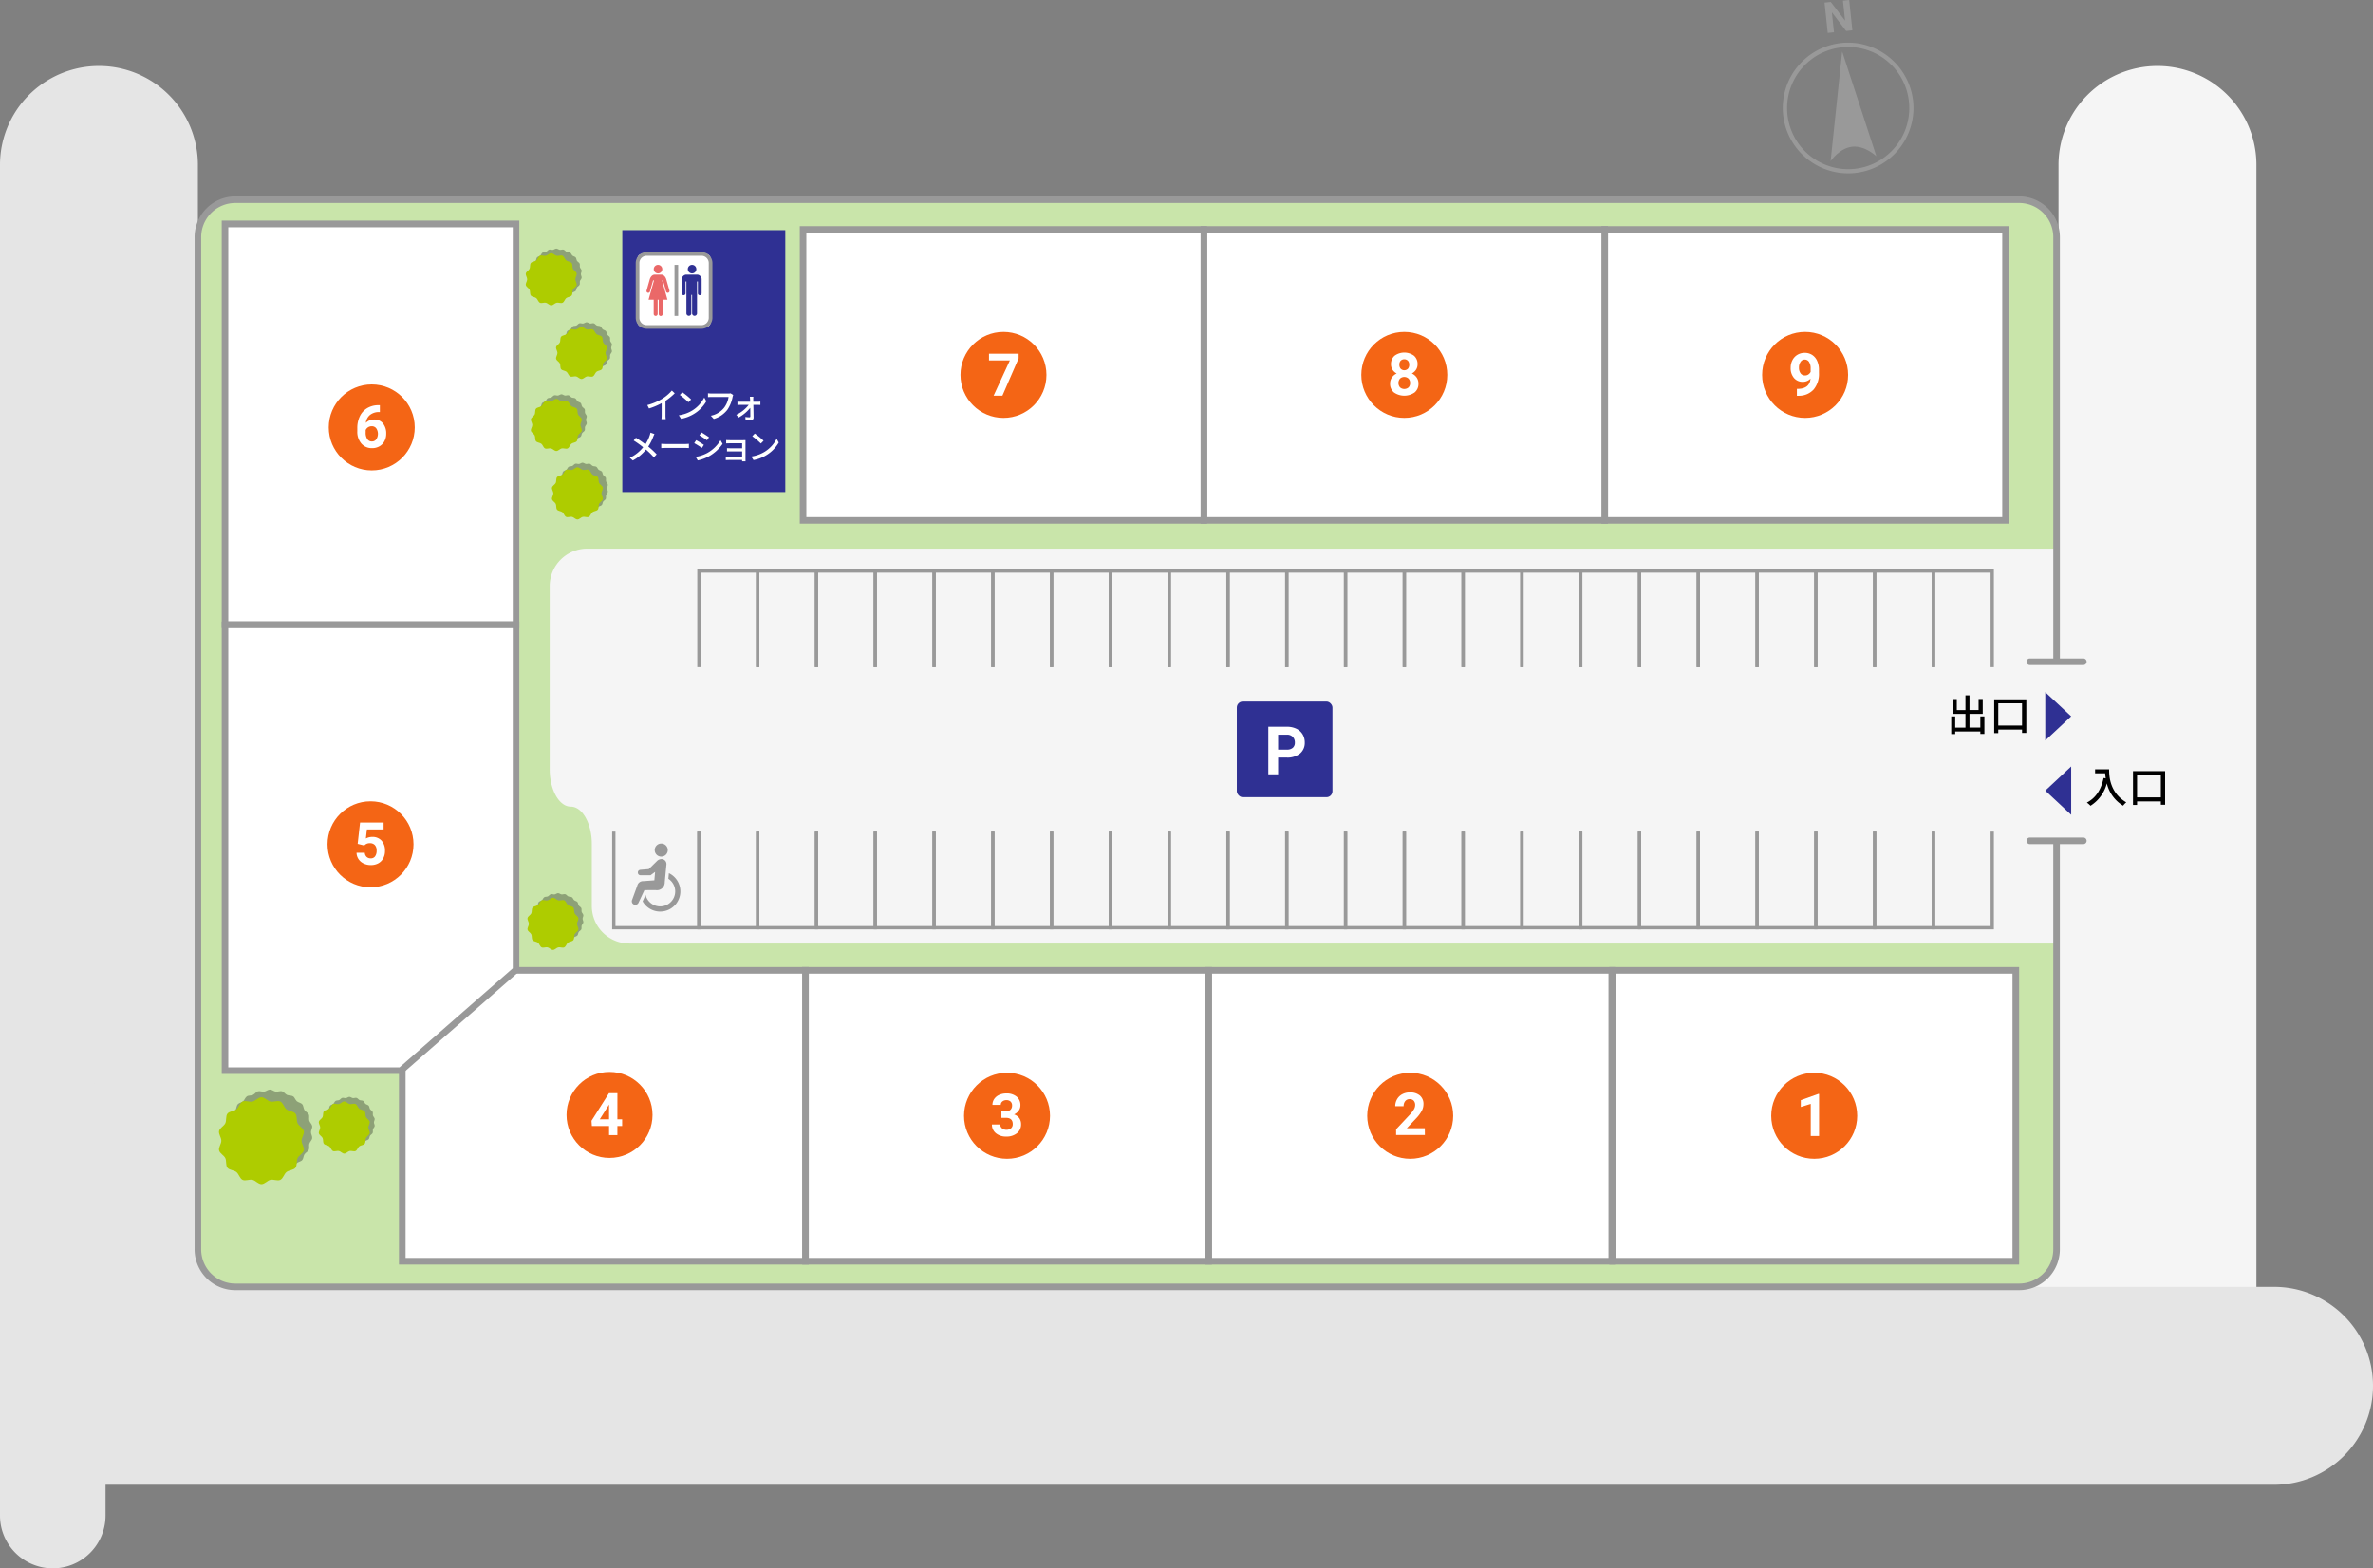 <svg xmlns="http://www.w3.org/2000/svg" xmlns:xlink="http://www.w3.org/1999/xlink" viewBox="0 0 690 456.05"><rect x="0" y="0" width="690" height="456.05" fill="#808080" stroke="none"/><defs><style>.cls-1{fill:none;}.cls-2{fill:#e5e5e5;}.cls-3{fill:#f5f5f5;}.cls-4{fill:#c9e5aa;}.cls-5{fill:#fff;}.cls-6{fill:#999;}.cls-7{fill:#2f3093;}.cls-8{isolation:isolate;opacity:0.3;}.cls-9{clip-path:url(#clip-path);}.cls-10{clip-path:url(#clip-path-2);}.cls-11{fill:#aecc00;}.cls-12{clip-path:url(#clip-path-3);}.cls-13{clip-path:url(#clip-path-4);}.cls-14{clip-path:url(#clip-path-5);}.cls-15{clip-path:url(#clip-path-6);}.cls-16{clip-path:url(#clip-path-7);}.cls-17{clip-path:url(#clip-path-8);}.cls-18{clip-path:url(#clip-path-9);}.cls-19{clip-path:url(#clip-path-10);}.cls-20{clip-path:url(#clip-path-11);}.cls-21{clip-path:url(#clip-path-12);}.cls-22{clip-path:url(#clip-path-13);}.cls-23{clip-path:url(#clip-path-14);}.cls-24{fill:#ea6868;}.cls-25{fill:#f46515;}</style><clipPath id="clip-path"><rect class="cls-1" x="66.112" y="316.772" width="24.761" height="25.096"/></clipPath><clipPath id="clip-path-2"><rect class="cls-1" x="66.222" y="316.828" width="24.551" height="24.781"/></clipPath><clipPath id="clip-path-3"><rect class="cls-1" x="94.051" y="318.794" width="15.058" height="15.058"/></clipPath><clipPath id="clip-path-4"><rect class="cls-1" x="94.225" y="318.948" width="14.73" height="14.867"/></clipPath><clipPath id="clip-path-5"><rect class="cls-1" x="161.839" y="134.395" width="15.058" height="15.058"/></clipPath><clipPath id="clip-path-6"><rect class="cls-1" x="162.013" y="134.549" width="14.73" height="14.867"/></clipPath><clipPath id="clip-path-7"><rect class="cls-1" x="154.728" y="259.566" width="15.058" height="15.058"/></clipPath><clipPath id="clip-path-8"><rect class="cls-1" x="154.902" y="259.72" width="14.73" height="14.867"/></clipPath><clipPath id="clip-path-9"><rect class="cls-1" x="155.716" y="114.494" width="15.058" height="15.058"/></clipPath><clipPath id="clip-path-10"><rect class="cls-1" x="155.89" y="114.648" width="14.73" height="14.867"/></clipPath><clipPath id="clip-path-11"><rect class="cls-1" x="163.032" y="93.558" width="15.058" height="15.058"/></clipPath><clipPath id="clip-path-12"><rect class="cls-1" x="163.206" y="93.712" width="14.73" height="14.867"/></clipPath><clipPath id="clip-path-13"><rect class="cls-1" x="154.23" y="72.126" width="15.058" height="15.058"/></clipPath><clipPath id="clip-path-14"><rect class="cls-1" x="154.404" y="72.28" width="14.73" height="14.867"/></clipPath></defs><g id="文字"><rect class="cls-2" x="45.023" y="354.723" width="30.106" height="28.576" transform="translate(-308.935 429.087) rotate(-90)"/><rect class="cls-3" x="588.086" y="338.267" width="31.127" height="41.077" transform="translate(244.844 962.455) rotate(-90)"/><rect class="cls-4" x="57.543" y="58.069" width="540.452" height="316.126" rx="10.874"/><path class="cls-3" d="M159.835,223.679c0,5.98,2.756,10.874,6.124,10.874s6.123,4.893,6.123,10.874V263.48a10.906,10.906,0,0,0,10.874,10.874H621.223A10.906,10.906,0,0,0,632.1,263.48V170.416a10.906,10.906,0,0,0-10.874-10.874H170.71a10.906,10.906,0,0,0-10.875,10.874Z"/><path class="cls-3" d="M656.1,47.791V397.148a28.772,28.772,0,1,1-57.543,0V47.791a28.772,28.772,0,0,1,57.543,0Z"/><rect class="cls-5" x="482.575" y="50.741" width="84.605" height="116.548" transform="translate(415.863 633.892) rotate(-90)"/><path class="cls-6" d="M584.111,65.753v86.523H465.644V65.753Zm-1.919,84.605V67.671H467.563v82.687Z"/><rect class="cls-5" x="366.027" y="50.741" width="84.605" height="116.548" transform="translate(299.314 517.344) rotate(-90)"/><path class="cls-6" d="M467.563,65.753v86.523H349.1V65.753Zm-1.919,84.605V67.671H351.014v82.687Z"/><rect class="cls-5" x="249.479" y="50.741" width="84.605" height="116.548" transform="translate(182.766 400.796) rotate(-90)"/><path class="cls-6" d="M351.014,65.753v86.523H232.548V65.753ZM349.1,150.358V67.671H234.466v82.687Z"/><rect class="cls-5" x="485.227" y="265.839" width="84.594" height="117.233" transform="translate(203.068 851.979) rotate(-90)"/><path class="cls-6" d="M587.105,281.194v86.523H467.943V281.194Zm-1.93,84.594V283.123h-115.3v82.665Z"/><rect class="cls-5" x="367.75" y="265.839" width="84.594" height="117.233" transform="translate(85.591 734.502) rotate(-90)"/><path class="cls-6" d="M469.628,281.194v86.523H350.466V281.194ZM467.7,365.788V283.123H352.4v82.665Z"/><rect class="cls-5" x="250.517" y="265.839" width="84.594" height="117.233" transform="translate(-31.642 617.269) rotate(-90)"/><path class="cls-6" d="M352.4,281.194v86.523H233.233V281.194Zm-1.929,84.594V283.123h-115.3v82.665Z"/><rect class="cls-5" x="133.284" y="265.839" width="84.594" height="117.233" transform="translate(-148.875 500.036) rotate(-90)"/><path class="cls-6" d="M235.162,281.194v86.523H116V281.194Zm-1.929,84.594V283.123h-115.3v82.665Z"/><rect class="cls-5" x="65.428" y="65.119" width="84.621" height="116.52" transform="translate(215.478 246.758) rotate(-180)"/><path class="cls-6" d="M151,64.146V182.612H64.477V64.146Zm-1.9,116.519V66.092H66.38V180.665Z"/><polygon class="cls-5" points="150.049 181.689 65.428 181.689 65.428 311.327 116.528 311.327 150.049 282.009 150.049 181.689"/><path class="cls-6" d="M151,180.73V282.446l-34.117,29.84H64.477V180.73Zm-1.9,100.841V182.648H66.38v127.72h49.793Z"/><path class="cls-6" d="M538.986,12.467l-.105,1.262h0a17.76,17.76,0,1,1-3.361.038,17.969,17.969,0,0,1,3.36-.038l.106-1.262m0,0A19,19,0,1,0,556.278,29.4a19.093,19.093,0,0,0-17.293-16.937"/><path class="cls-6" d="M535.647,14.964l-3.355,31.877s2.571-3.789,6.283-4.182,7.018,2.776,7.018,2.776Z"/><polygon class="cls-6" points="538.622 8.817 536.805 9.009 532.656 3.581 533.269 9.383 531.452 9.575 530.52 0.758 532.337 0.566 536.494 6.005 535.879 0.191 537.69 0 538.622 8.817"/><polygon class="cls-6" points="579.763 241.817 579.763 270.241 561.711 270.241 561.711 241.817 562.67 241.817 562.67 269.282 578.804 269.282 578.804 241.817 579.763 241.817"/><polygon class="cls-6" points="562.67 241.817 562.67 270.241 544.617 270.241 544.617 241.817 545.576 241.817 545.576 269.282 561.711 269.282 561.711 241.817 562.67 241.817"/><polygon class="cls-6" points="545.576 241.817 545.576 270.241 527.524 270.241 527.524 241.817 528.483 241.817 528.483 269.282 544.617 269.282 544.617 241.817 545.576 241.817"/><polygon class="cls-6" points="528.483 241.817 528.483 270.241 510.43 270.241 510.43 241.817 511.389 241.817 511.389 269.282 527.524 269.282 527.524 241.817 528.483 241.817"/><polygon class="cls-6" points="511.389 241.817 511.389 270.241 493.336 270.241 493.336 241.817 494.295 241.817 494.295 269.282 510.43 269.282 510.43 241.817 511.389 241.817"/><polygon class="cls-6" points="494.295 241.817 494.295 270.241 476.243 270.241 476.243 241.817 477.202 241.817 477.202 269.282 493.336 269.282 493.336 241.817 494.295 241.817"/><polygon class="cls-6" points="477.202 241.817 477.202 270.241 459.149 270.241 459.149 241.817 460.109 241.817 460.109 269.282 476.243 269.282 476.243 241.817 477.202 241.817"/><polygon class="cls-6" points="460.109 241.817 460.109 270.241 442.056 270.241 442.056 241.817 443.015 241.817 443.015 269.282 459.149 269.282 459.149 241.817 460.109 241.817"/><polygon class="cls-6" points="443.015 241.817 443.015 270.241 424.962 270.241 424.962 241.817 425.921 241.817 425.921 269.282 442.056 269.282 442.056 241.817 443.015 241.817"/><polygon class="cls-6" points="425.921 241.817 425.921 270.241 407.869 270.241 407.869 241.817 408.828 241.817 408.828 269.282 424.962 269.282 424.962 241.817 425.921 241.817"/><polygon class="cls-6" points="408.828 241.817 408.828 270.241 390.775 270.241 390.775 241.817 391.734 241.817 391.734 269.282 407.869 269.282 407.869 241.817 408.828 241.817"/><polygon class="cls-6" points="391.734 241.817 391.734 270.241 373.682 270.241 373.682 241.817 374.641 241.817 374.641 269.282 390.775 269.282 390.775 241.817 391.734 241.817"/><polygon class="cls-6" points="374.641 241.817 374.641 270.241 356.588 270.241 356.588 241.817 357.547 241.817 357.547 269.282 373.682 269.282 373.682 241.817 374.641 241.817"/><polygon class="cls-6" points="357.547 241.817 357.547 270.241 339.495 270.241 339.495 241.817 340.454 241.817 340.454 269.282 356.588 269.282 356.588 241.817 357.547 241.817"/><polygon class="cls-6" points="340.454 241.817 340.454 270.241 322.401 270.241 322.401 241.817 323.36 241.817 323.36 269.282 339.495 269.282 339.495 241.817 340.454 241.817"/><polygon class="cls-6" points="323.36 241.817 323.36 270.241 305.308 270.241 305.308 241.817 306.267 241.817 306.267 269.282 322.401 269.282 322.401 241.817 323.36 241.817"/><polygon class="cls-6" points="306.267 241.817 306.267 270.241 288.214 270.241 288.214 241.817 289.173 241.817 289.173 269.282 305.308 269.282 305.308 241.817 306.267 241.817"/><polygon class="cls-6" points="289.173 241.817 289.173 270.241 271.121 270.241 271.121 241.817 272.08 241.817 272.08 269.282 288.214 269.282 288.214 241.817 289.173 241.817"/><polygon class="cls-6" points="272.08 241.817 272.08 270.241 254.027 270.241 254.027 241.817 254.986 241.817 254.986 269.282 271.121 269.282 271.121 241.817 272.08 241.817"/><polygon class="cls-6" points="254.986 241.817 254.986 270.241 236.934 270.241 236.934 241.817 237.893 241.817 237.893 269.282 254.027 269.282 254.027 241.817 254.986 241.817"/><polygon class="cls-6" points="237.893 241.817 237.893 270.241 219.84 270.241 219.84 241.817 220.799 241.817 220.799 269.282 236.934 269.282 236.934 241.817 237.893 241.817"/><polygon class="cls-6" points="220.799 241.817 220.799 270.241 202.746 270.241 202.746 241.817 203.705 241.817 203.705 269.282 219.84 269.282 219.84 241.817 220.799 241.817"/><polygon class="cls-6" points="203.705 241.817 203.705 270.241 177.999 270.241 177.999 241.817 178.958 241.817 178.958 269.282 202.746 269.282 202.746 241.817 203.705 241.817"/><polygon class="cls-6" points="579.763 165.569 579.763 193.993 578.804 193.993 578.804 166.528 562.67 166.528 562.67 193.993 561.711 193.993 561.711 165.569 579.763 165.569"/><polygon class="cls-6" points="562.67 165.569 562.67 193.993 561.711 193.993 561.711 166.528 545.576 166.528 545.576 193.993 544.617 193.993 544.617 165.569 562.67 165.569"/><polygon class="cls-6" points="545.576 165.569 545.576 193.993 544.617 193.993 544.617 166.528 528.483 166.528 528.483 193.993 527.524 193.993 527.524 165.569 545.576 165.569"/><polygon class="cls-6" points="528.483 165.569 528.483 193.993 527.524 193.993 527.524 166.528 511.389 166.528 511.389 193.993 510.43 193.993 510.43 165.569 528.483 165.569"/><polygon class="cls-6" points="511.389 165.569 511.389 193.993 510.43 193.993 510.43 166.528 494.295 166.528 494.295 193.993 493.336 193.993 493.336 165.569 511.389 165.569"/><polygon class="cls-6" points="494.295 165.569 494.295 193.993 493.336 193.993 493.336 166.528 477.202 166.528 477.202 193.993 476.243 193.993 476.243 165.569 494.295 165.569"/><polygon class="cls-6" points="477.202 165.569 477.202 193.993 476.243 193.993 476.243 166.528 460.109 166.528 460.109 193.993 459.149 193.993 459.149 165.569 477.202 165.569"/><polygon class="cls-6" points="460.109 165.569 460.109 193.993 459.149 193.993 459.149 166.528 443.015 166.528 443.015 193.993 442.056 193.993 442.056 165.569 460.109 165.569"/><polygon class="cls-6" points="443.015 165.569 443.015 193.993 442.056 193.993 442.056 166.528 425.921 166.528 425.921 193.993 424.962 193.993 424.962 165.569 443.015 165.569"/><polygon class="cls-6" points="425.921 165.569 425.921 193.993 424.962 193.993 424.962 166.528 408.828 166.528 408.828 193.993 407.869 193.993 407.869 165.569 425.921 165.569"/><polygon class="cls-6" points="408.828 165.569 408.828 193.993 407.869 193.993 407.869 166.528 391.734 166.528 391.734 193.993 390.775 193.993 390.775 165.569 408.828 165.569"/><polygon class="cls-6" points="391.734 165.569 391.734 193.993 390.775 193.993 390.775 166.528 374.641 166.528 374.641 193.993 373.682 193.993 373.682 165.569 391.734 165.569"/><polygon class="cls-6" points="374.641 165.569 374.641 193.993 373.682 193.993 373.682 166.528 357.547 166.528 357.547 193.993 356.588 193.993 356.588 165.569 374.641 165.569"/><polygon class="cls-6" points="357.547 165.569 357.547 193.993 356.588 193.993 356.588 166.528 340.454 166.528 340.454 193.993 339.495 193.993 339.495 165.569 357.547 165.569"/><polygon class="cls-6" points="340.454 165.569 340.454 193.993 339.495 193.993 339.495 166.528 323.36 166.528 323.36 193.993 322.401 193.993 322.401 165.569 340.454 165.569"/><polygon class="cls-6" points="323.36 165.569 323.36 193.993 322.401 193.993 322.401 166.528 306.267 166.528 306.267 193.993 305.308 193.993 305.308 165.569 323.36 165.569"/><polygon class="cls-6" points="306.267 165.569 306.267 193.993 305.308 193.993 305.308 166.528 289.173 166.528 289.173 193.993 288.214 193.993 288.214 165.569 306.267 165.569"/><polygon class="cls-6" points="289.173 165.569 289.173 193.993 288.214 193.993 288.214 166.528 272.08 166.528 272.08 193.993 271.121 193.993 271.121 165.569 289.173 165.569"/><polygon class="cls-6" points="272.08 165.569 272.08 193.993 271.121 193.993 271.121 166.528 254.986 166.528 254.986 193.993 254.027 193.993 254.027 165.569 272.08 165.569"/><polygon class="cls-6" points="254.986 165.569 254.986 193.993 254.027 193.993 254.027 166.528 237.893 166.528 237.893 193.993 236.934 193.993 236.934 165.569 254.986 165.569"/><polygon class="cls-6" points="237.893 165.569 237.893 193.993 236.934 193.993 236.934 166.528 220.799 166.528 220.799 193.993 219.84 193.993 219.84 165.569 237.893 165.569"/><polygon class="cls-6" points="220.799 165.569 220.799 193.993 219.84 193.993 219.84 166.528 203.705 166.528 203.705 193.993 202.746 193.993 202.746 165.569 220.799 165.569"/><path class="cls-2" d="M690,402.967a28.772,28.772,0,0,1-28.772,28.772H28.772A28.772,28.772,0,0,1,0,402.967V47.791a28.772,28.772,0,0,1,57.543,0V374.2H661.228A28.771,28.771,0,0,1,690,402.967Z"/><path class="cls-2" d="M30.69,324.434V440.705a15.345,15.345,0,1,1-30.69,0V324.434a15.345,15.345,0,1,1,30.69,0Z"/><path class="cls-6" d="M598.954,68.944V192.422h-1.918V68.944a9.926,9.926,0,0,0-9.915-9.915H68.417A9.926,9.926,0,0,0,58.5,68.944V363.321a9.927,9.927,0,0,0,9.915,9.916h518.7a9.927,9.927,0,0,0,9.915-9.916V244.5h1.918V363.321a11.847,11.847,0,0,1-11.833,11.834H68.417a11.847,11.847,0,0,1-11.833-11.834V68.944A11.847,11.847,0,0,1,68.417,57.11h518.7A11.847,11.847,0,0,1,598.954,68.944Z"/><rect class="cls-7" x="166.565" y="81.31" width="76.159" height="47.392" transform="translate(99.638 309.65) rotate(-90)"/><path class="cls-5" d="M192.575,115.947a12.306,12.306,0,0,0,2.779-2.378l.839.8a16.851,16.851,0,0,1-2.688,2.19v4.147a7.52,7.52,0,0,0,.07,1.18h-1.24a11.543,11.543,0,0,0,.061-1.18v-3.478a20.5,20.5,0,0,1-3.688,1.549l-.49-.989A16.456,16.456,0,0,0,192.575,115.947Z"/><path class="cls-5" d="M201.305,119.355a9.516,9.516,0,0,0,3.468-3.767l.609,1.09a10.208,10.208,0,0,1-3.507,3.617,11,11,0,0,1-3.829,1.489l-.669-1.029A10.386,10.386,0,0,0,201.305,119.355Zm-.34-3.2-.79.81a21.569,21.569,0,0,0-2.5-2.118l.729-.781A21.06,21.06,0,0,1,200.965,116.157Z"/><path class="cls-5" d="M213.013,115.448a9.913,9.913,0,0,1-1.489,3.668,7.7,7.7,0,0,1-3.978,2.708l-.859-.939a6.587,6.587,0,0,0,3.907-2.379,6.9,6.9,0,0,0,1.25-3.068h-4.907c-.43,0-.83.02-1.08.04v-1.12a8.953,8.953,0,0,0,1.08.08h4.847a2.491,2.491,0,0,0,.639-.07l.77.5A3.038,3.038,0,0,0,213.013,115.448Z"/><path class="cls-5" d="M219.024,116.1c0,.189.01.439.01.729h1.33a5.018,5.018,0,0,0,.729-.059v.979c-.2-.011-.489-.02-.7-.02h-1.34c.03,1.229.06,2.738.071,3.717a.769.769,0,0,1-.85.77c-.44,0-1.069-.029-1.489-.06l-.06-.909a9.479,9.479,0,0,0,1.189.1c.18,0,.26-.111.26-.31,0-.57-.01-1.51-.02-2.449a11.4,11.4,0,0,1-3.378,2.818l-.69-.789a10.083,10.083,0,0,0,3.618-2.888h-2.449c-.269,0-.569.009-.829.03v-.989a5.32,5.32,0,0,0,.809.059h2.889c-.01-.29-.02-.529-.03-.729a6.808,6.808,0,0,0-.07-.74h1.039A4.463,4.463,0,0,0,219.024,116.1Z"/><path class="cls-5" d="M189.934,127.019a14.367,14.367,0,0,1-1.439,2.837,24.576,24.576,0,0,1,2.438,2.259l-.8.88a22.29,22.29,0,0,0-2.3-2.259,12.469,12.469,0,0,1-3.828,3.168l-.88-.789a10.86,10.86,0,0,0,3.889-3.058,28.206,28.206,0,0,0-2.759-1.969l.66-.8c.839.529,1.948,1.3,2.748,1.909a11.056,11.056,0,0,0,1.25-2.579,7.225,7.225,0,0,0,.219-.819l1.159.41A7.392,7.392,0,0,0,189.934,127.019Z"/><path class="cls-5" d="M193.757,129.117h5.437c.48,0,.869-.04,1.119-.06v1.24c-.219-.011-.679-.051-1.119-.051h-5.437c-.549,0-1.15.021-1.489.051v-1.24C192.6,129.077,193.217,129.117,193.757,129.117Z"/><path class="cls-5" d="M204.666,129.367l-.58.89a24.844,24.844,0,0,0-2.228-1.4l.569-.859C203.057,128.327,204.2,129.037,204.666,129.367Zm1.01,2.349a10.272,10.272,0,0,0,3.827-3.708l.61,1.059a11.9,11.9,0,0,1-3.908,3.579,11.763,11.763,0,0,1-3.318,1.239l-.59-1.03A11,11,0,0,0,205.676,131.716Zm.49-4.558-.59.86c-.51-.371-1.579-1.08-2.2-1.429l.569-.86C204.566,126.079,205.7,126.818,206.166,127.158Z"/><path class="cls-5" d="M212.267,128h3.827c.23,0,.54-.011.68-.011-.01.12-.01.38-.01.58v4.988c0,.16.01.439.02.6h-1c.009-.09.009-.24.009-.4h-3.918c-.3,0-.669.019-.839.029v-.989a8.049,8.049,0,0,0,.839.04h3.918v-1.579h-3.418c-.359,0-.769,0-.989.02v-.95c.23.01.63.03.979.03h3.428V128.9h-3.527c-.31,0-.91.02-1.12.03v-.969C211.377,127.987,211.957,128,212.267,128Z"/><path class="cls-5" d="M222.365,131.355a9.5,9.5,0,0,0,3.468-3.767l.61,1.09a10.211,10.211,0,0,1-3.508,3.617,11,11,0,0,1-3.828,1.489l-.669-1.029A10.381,10.381,0,0,0,222.365,131.355Zm-.34-3.2-.789.81a21.668,21.668,0,0,0-2.5-2.118l.73-.781A20.973,20.973,0,0,1,222.025,128.157Z"/><g class="cls-8"><g class="cls-9"><g class="cls-10"><path d="M78.5,316.828c.588,0,1.13.525,1.7.606s1.248-.268,1.8-.107.932.821,1.455,1.06,1.269.1,1.753.407.66,1.05,1.1,1.428,1.19.446,1.569.883.338,1.19.651,1.678,1.016.759,1.257,1.287-.012,1.234.152,1.794.758,1.012.841,1.591-.361,1.176-.361,1.763.441,1.2.361,1.764-.68,1.042-.841,1.592.087,1.271-.152,1.793-.945.8-1.257,1.288-.274,1.241-.652,1.677-1.131.5-1.568.884-.609,1.113-1.1,1.427-1.225.165-1.753.407-.9.9-1.455,1.06-1.218-.189-1.8-.107-1.108.606-1.7.606-1.13-.526-1.694-.606c-.579-.083-1.248.268-1.8.107s-.933-.822-1.455-1.061-1.269-.095-1.753-.406-.66-1.05-1.1-1.428-1.19-.446-1.568-.883-.339-1.19-.653-1.677-1.015-.76-1.256-1.289.012-1.233-.153-1.792-.758-1.013-.84-1.592.361-1.177.361-1.764-.441-1.2-.361-1.763.679-1.042.841-1.591-.087-1.272.152-1.794.945-.8,1.257-1.288.273-1.242.652-1.678,1.131-.5,1.568-.882.609-1.114,1.1-1.428,1.225-.165,1.753-.407.9-.9,1.455-1.06,1.218.19,1.8.107c.564-.081,1.108-.606,1.694-.606"/></g></g></g><path class="cls-11" d="M76.021,319.061c.93,0,1.727,1.064,2.6,1.261.9.2,2.077-.4,2.887-.013s1.081,1.7,1.788,2.267,2.039.53,2.607,1.241.234,1.993.631,2.816,1.606,1.351,1.81,2.249c.2.87-.657,1.882-.657,2.812s.855,1.942.657,2.811c-.2.9-1.419,1.439-1.81,2.249s-.067,2.109-.632,2.817-1.9.673-2.606,1.24-.965,1.87-1.788,2.267-1.989-.217-2.886-.013c-.87.2-1.667,1.262-2.6,1.262s-1.726-1.065-2.6-1.262c-.9-.2-2.076.4-2.886.012s-1.081-1.7-1.789-2.266-2.038-.53-2.606-1.241-.234-1.993-.632-2.816-1.605-1.351-1.809-2.249c-.2-.869.657-1.882.657-2.811s-.855-1.942-.657-2.812c.2-.9,1.419-1.439,1.809-2.249s.068-2.109.632-2.817,1.9-.673,2.607-1.24.965-1.869,1.788-2.267,1.989.217,2.886.013c.87-.2,1.667-1.261,2.6-1.261"/><g class="cls-8"><g class="cls-12"><g class="cls-13"><path d="M101.591,318.948c.352,0,.678.315,1.017.364s.748-.161,1.078-.064.559.492.873.636.761.057,1.052.244.4.629.657.857.714.267.941.529.2.714.391,1.007.61.456.755.772-.008.741.091,1.076.454.608.5.955-.217.706-.217,1.059.265.719.217,1.058-.408.625-.5.954.052.763-.092,1.077-.567.482-.754.772-.164.745-.391,1.007-.679.3-.941.53-.365.668-.658.856-.735.1-1.052.244-.537.538-.872.636-.731-.114-1.078-.064-.665.363-1.017.363-.679-.315-1.017-.363-.749.161-1.079.064-.559-.493-.872-.636-.762-.057-1.052-.244-.4-.63-.658-.857-.714-.267-.941-.529-.2-.715-.391-1.007-.609-.456-.754-.773.007-.74-.091-1.076-.455-.607-.5-.954.216-.706.216-1.058-.265-.72-.216-1.059.407-.625.5-.955-.052-.762.091-1.076.567-.482.754-.773.165-.745.392-1.006.679-.3.941-.53.365-.668.657-.856.735-.1,1.052-.244.537-.538.873-.636.73.113,1.078.064.664-.364,1.017-.364"/></g></g></g><path class="cls-11" d="M100.106,320.288c.558,0,1.036.638,1.558.757.538.122,1.245-.242,1.732-.008s.648,1.021,1.072,1.36,1.224.318,1.564.744.141,1.2.379,1.69.964.811,1.086,1.349c.119.522-.395,1.13-.395,1.687s.514,1.166.395,1.687c-.122.539-.852.864-1.086,1.35s-.04,1.265-.379,1.69-1.138.4-1.564.744-.579,1.122-1.073,1.36-1.193-.13-1.732-.008c-.521.118-1,.757-1.557.757s-1.037-.639-1.558-.757c-.539-.122-1.246.242-1.732.008s-.649-1.021-1.073-1.36-1.223-.318-1.564-.745-.14-1.2-.379-1.689-.963-.811-1.086-1.35c-.118-.521.395-1.129.395-1.687s-.513-1.165-.395-1.687c.123-.539.852-.863,1.086-1.349s.041-1.266.38-1.69,1.137-.4,1.563-.744.579-1.122,1.073-1.36,1.193.13,1.732.008c.522-.119,1-.757,1.558-.757"/><g class="cls-8"><g class="cls-14"><g class="cls-15"><path d="M169.379,134.549c.352,0,.678.315,1.017.364s.748-.161,1.078-.064.559.492.873.636.761.057,1.052.244.4.629.657.857.714.267.941.529.2.714.391,1.007.61.456.755.772-.008.741.091,1.076.454.608.5.955-.217.706-.217,1.059.265.719.217,1.058-.408.625-.5.954.052.763-.092,1.077-.567.482-.754.772-.164.745-.391,1.007-.679.3-.941.53-.366.668-.658.856-.735.1-1.052.244-.537.537-.872.636-.731-.114-1.078-.064-.665.363-1.017.363-.679-.315-1.018-.363-.748.161-1.078.064-.559-.493-.872-.636-.762-.057-1.052-.244-.4-.63-.658-.857-.714-.267-.941-.529-.2-.715-.391-1.007-.609-.456-.754-.773.007-.74-.091-1.076-.455-.607-.5-.954.216-.706.216-1.058-.265-.72-.216-1.059.407-.625.5-.955-.052-.762.091-1.076.567-.482.754-.773.165-.745.391-1.006.679-.3.941-.53.366-.668.658-.856.735-.1,1.052-.244.537-.538.873-.636.73.113,1.077.064.665-.364,1.018-.364"/></g></g></g><path class="cls-11" d="M167.894,135.889c.557,0,1.036.638,1.558.757.538.122,1.245-.242,1.732-.008s.648,1.021,1.072,1.36,1.224.318,1.564.744.141,1.2.379,1.69.963.811,1.086,1.349c.118.522-.4,1.13-.4,1.687s.513,1.166.4,1.687c-.123.539-.852.864-1.086,1.35s-.04,1.265-.379,1.69-1.138.4-1.564.744-.579,1.122-1.073,1.36-1.193-.13-1.732-.008c-.521.118-1,.757-1.557.757s-1.037-.639-1.558-.757c-.539-.123-1.246.242-1.732.008s-.649-1.021-1.073-1.36-1.223-.318-1.564-.745-.141-1.2-.379-1.69-.963-.81-1.086-1.349c-.118-.521.395-1.129.395-1.687s-.513-1.165-.395-1.687c.123-.539.852-.863,1.086-1.349s.041-1.266.38-1.69,1.137-.4,1.563-.744.579-1.122,1.073-1.36,1.193.13,1.732.008c.522-.119,1-.757,1.558-.757"/><g class="cls-8"><g class="cls-16"><g class="cls-17"><path d="M162.268,259.72c.352,0,.678.315,1.017.364s.748-.161,1.078-.064.559.492.873.636.761.057,1.052.244.4.629.657.857.714.267.941.529.2.714.392,1.007.609.456.754.772-.008.741.091,1.076.455.608.5.955-.217.706-.217,1.059.266.719.217,1.058-.408.625-.5.954.052.763-.092,1.077-.567.482-.754.772-.164.745-.391,1.007-.679.3-.941.53-.365.668-.658.856-.735.1-1.051.244-.538.537-.873.636-.731-.114-1.078-.064-.665.363-1.017.363-.678-.315-1.017-.363-.748.161-1.078.064-.56-.493-.873-.636-.761-.057-1.052-.244-.4-.63-.658-.857-.713-.267-.941-.529-.2-.715-.391-1.007-.609-.456-.754-.773.007-.74-.091-1.076-.455-.607-.5-.954.216-.706.216-1.058-.265-.72-.216-1.059.407-.625.5-.955-.052-.762.091-1.076.567-.482.755-.773.164-.745.391-1.006.679-.3.941-.53.365-.668.658-.856.734-.1,1.051-.244.537-.538.873-.636.73.113,1.078.064.665-.364,1.017-.364"/></g></g></g><path class="cls-11" d="M160.783,261.06c.558,0,1.036.638,1.558.757.539.122,1.246-.242,1.732-.008s.648,1.021,1.073,1.36,1.223.318,1.563.744.141,1.2.379,1.69.964.811,1.086,1.349c.119.522-.394,1.13-.394,1.687s.513,1.166.394,1.687c-.122.539-.851.864-1.086,1.35s-.04,1.265-.379,1.69-1.137.4-1.564.744-.579,1.122-1.073,1.36-1.193-.13-1.731-.008c-.522.118-1,.757-1.558.757s-1.036-.639-1.558-.757c-.539-.123-1.246.242-1.732.008s-.649-1.021-1.073-1.36-1.223-.318-1.563-.745-.141-1.2-.38-1.689-.963-.811-1.085-1.35c-.119-.521.394-1.129.394-1.687s-.513-1.165-.394-1.687c.122-.539.851-.863,1.085-1.349s.041-1.266.38-1.69,1.137-.4,1.564-.744.578-1.122,1.072-1.36,1.194.13,1.732.008c.522-.119,1-.757,1.558-.757"/><g class="cls-8"><g class="cls-18"><g class="cls-19"><path d="M163.255,114.649c.353,0,.679.315,1.018.363s.748-.161,1.078-.064.559.493.872.636.762.057,1.052.244.4.63.658.857.713.267.941.529.2.714.391,1.007.609.456.754.773-.007.74.091,1.075.455.608.5.955-.216.706-.216,1.059.265.719.216,1.058-.407.625-.5.954.052.763-.091,1.077-.567.482-.754.772-.165.745-.392,1.007-.678.3-.94.53-.366.668-.658.856-.735.1-1.052.244-.537.538-.873.636-.731-.113-1.078-.064-.664.363-1.017.363-.678-.315-1.017-.363-.748.161-1.078.064-.559-.493-.873-.636-.761-.057-1.052-.244-.4-.63-.657-.857-.714-.267-.941-.529-.2-.714-.391-1.007-.61-.456-.755-.773.008-.74-.091-1.076-.454-.607-.5-.954.217-.706.217-1.058-.265-.72-.217-1.059.408-.625.5-.955-.052-.762.092-1.076.567-.482.754-.772.164-.746.391-1.007.679-.3.941-.53.365-.668.658-.856.735-.1,1.052-.244.537-.538.872-.636.731.113,1.078.064.665-.363,1.017-.363"/></g></g></g><path class="cls-11" d="M161.77,115.988c.558,0,1.036.638,1.558.757.539.122,1.246-.242,1.732-.008s.649,1.021,1.073,1.36,1.223.318,1.564.744.141,1.2.379,1.69.963.811,1.086,1.35c.118.521-.4,1.129-.4,1.686s.513,1.166.4,1.687c-.123.54-.852.864-1.086,1.35s-.041,1.265-.38,1.69-1.137.4-1.563.744-.579,1.122-1.073,1.36-1.193-.13-1.732-.008c-.522.119-1,.757-1.558.757s-1.036-.638-1.558-.757c-.538-.122-1.245.242-1.732.008s-.648-1.021-1.072-1.36-1.224-.318-1.564-.745-.141-1.2-.379-1.689-.963-.811-1.086-1.35c-.118-.521.4-1.129.4-1.687s-.513-1.165-.4-1.687c.123-.538.852-.863,1.086-1.349s.04-1.265.379-1.69,1.138-.4,1.564-.744.579-1.122,1.073-1.36,1.193.13,1.732.008c.521-.119,1-.757,1.557-.757"/><g class="cls-8"><g class="cls-20"><g class="cls-21"><path d="M170.571,93.712c.353,0,.679.315,1.018.364s.748-.161,1.078-.064.559.492.872.636.762.057,1.052.243.4.63.658.857.713.268.941.53.2.714.391,1.007.609.455.754.772-.007.741.091,1.076.455.608.505.955-.217.706-.217,1.058.265.719.217,1.058-.408.625-.505.955.052.763-.091,1.076-.567.483-.754.773-.165.745-.391,1.007-.679.3-.941.53-.366.668-.658.856-.735.1-1.052.244-.537.537-.873.636-.73-.114-1.078-.064-.664.363-1.017.363-.678-.315-1.017-.363-.748.16-1.078.064-.559-.493-.873-.636-.761-.057-1.052-.244-.4-.63-.657-.857-.714-.267-.941-.53-.2-.714-.391-1.006-.61-.456-.754-.773.007-.741-.092-1.076-.454-.607-.5-.955.217-.7.217-1.058-.265-.719-.217-1.058.408-.625.5-.955-.052-.763.092-1.076.567-.482.754-.773.164-.745.391-1.006.679-.3.941-.53.366-.668.658-.857.735-.1,1.052-.243.537-.538.872-.636.731.113,1.078.064.665-.364,1.017-.364"/></g></g></g><path class="cls-11" d="M169.086,95.051c.558,0,1.036.639,1.558.758.539.122,1.246-.243,1.732-.008s.649,1.021,1.073,1.36,1.223.318,1.564.744.141,1.2.379,1.69.963.811,1.086,1.349c.118.522-.4,1.13-.4,1.687s.513,1.165.4,1.687c-.123.539-.852.863-1.086,1.35s-.041,1.265-.38,1.689-1.137.4-1.563.745-.579,1.122-1.073,1.36-1.193-.13-1.732-.008c-.522.118-1,.757-1.558.757s-1.036-.639-1.558-.757c-.538-.123-1.245.242-1.732.008s-.648-1.021-1.072-1.36-1.224-.319-1.564-.745-.141-1.2-.379-1.69-.963-.81-1.086-1.349c-.118-.522.4-1.129.4-1.687s-.513-1.165-.4-1.687c.123-.539.852-.863,1.086-1.349s.04-1.266.379-1.69,1.138-.4,1.564-.744.579-1.122,1.073-1.36,1.193.13,1.732.008c.521-.119,1-.758,1.557-.758"/><g class="cls-8"><g class="cls-22"><g class="cls-23"><path d="M161.769,72.281c.352,0,.678.315,1.017.363s.749-.161,1.078-.064.56.493.873.636.761.057,1.052.244.4.63.658.857.713.267.941.529.2.714.391,1.007.609.456.754.773-.007.74.091,1.075.455.608.5.955-.217.706-.217,1.059.266.719.217,1.058-.407.625-.5.954.052.763-.091,1.077-.568.482-.755.772-.164.745-.391,1.007-.679.3-.941.53-.365.668-.658.856-.734.1-1.051.244-.538.538-.873.636-.731-.113-1.078-.064-.665.363-1.017.363-.678-.315-1.017-.363-.748.161-1.078.064-.559-.493-.873-.636-.761-.057-1.052-.244-.4-.63-.657-.857-.714-.267-.941-.529-.2-.714-.392-1.007-.609-.456-.754-.773.008-.74-.091-1.076-.455-.607-.5-.954.216-.706.216-1.058-.265-.72-.216-1.059.408-.625.5-.955-.052-.762.092-1.076.566-.482.754-.772.164-.746.391-1.007.679-.3.941-.53.365-.668.658-.856.735-.1,1.051-.244.537-.538.873-.636.731.113,1.078.064.665-.363,1.017-.363"/></g></g></g><path class="cls-11" d="M160.284,73.62c.558,0,1.036.638,1.558.757.539.122,1.246-.242,1.732-.008s.648,1.021,1.073,1.36,1.223.318,1.563.744.141,1.2.38,1.69.963.811,1.085,1.35c.119.521-.394,1.129-.394,1.686s.513,1.166.394,1.688c-.122.539-.851.863-1.085,1.349s-.041,1.265-.38,1.69-1.137.4-1.564.744-.578,1.122-1.072,1.36-1.194-.13-1.732-.008c-.522.119-1,.757-1.558.757s-1.036-.638-1.558-.757c-.539-.122-1.246.242-1.732.008s-.648-1.021-1.073-1.36-1.223-.318-1.563-.745-.141-1.195-.379-1.689-.964-.811-1.086-1.35c-.119-.521.394-1.129.394-1.687s-.513-1.165-.394-1.687c.122-.538.851-.863,1.086-1.349s.04-1.265.379-1.69,1.137-.4,1.564-.744.579-1.122,1.072-1.36,1.194.13,1.732.008c.522-.119,1-.757,1.558-.757"/><g id="車椅子"><path class="cls-6" d="M192.739,249.027a1.9,1.9,0,1,0-2.306-1.367,1.9,1.9,0,0,0,2.306,1.367"/><path class="cls-6" d="M194.494,253.907l-.155,1.632a4.474,4.474,0,0,1,.707.571,4.367,4.367,0,1,1-7.333,4.1l-.857,1.89a5.871,5.871,0,1,0,7.638-8.195"/><path class="cls-6" d="M190.675,258.84a2.279,2.279,0,0,0,2.614-2.32l.481-5.042a1.456,1.456,0,0,0-1.285-1.674,1.918,1.918,0,0,0-1.473.588l-2.368,2.33-2.477.209a.768.768,0,0,0-.7.766v.046a.768.768,0,0,0,.768.768h2.922l1.329-.981-.223,2.459-3.236.236a1.691,1.691,0,0,0-1.707,1.257l-1.527,4.2a1.022,1.022,0,0,0,1.864.838l1.721-3.677Z"/></g><g id="駐車場"><rect class="cls-7" x="359.631" y="203.998" width="27.812" height="27.812" rx="1.738"/><path class="cls-5" d="M371.642,220.29v4.877H368.79V211.326h5.4a6.249,6.249,0,0,1,2.742.57,4.2,4.2,0,0,1,1.82,1.622,4.511,4.511,0,0,1,.637,2.39A3.977,3.977,0,0,1,378,219.117a5.806,5.806,0,0,1-3.855,1.173Zm0-2.31h2.548a2.5,2.5,0,0,0,1.725-.532,1.935,1.935,0,0,0,.594-1.521,2.281,2.281,0,0,0-.6-1.645,2.238,2.238,0,0,0-1.654-.646h-2.614Z"/></g><g id="トイレ"><rect class="cls-5" x="185.381" y="73.834" width="21.238" height="21.238" rx="1.327"/><path class="cls-6" d="M203.964,95.6H188.036a3.189,3.189,0,0,1-3.186-3.186V76.489a3.189,3.189,0,0,1,3.186-3.186h15.928a3.189,3.189,0,0,1,3.186,3.186V92.417a3.189,3.189,0,0,1-3.186,3.186M188.036,74.365a2.127,2.127,0,0,0-2.124,2.124V92.417a2.127,2.127,0,0,0,2.124,2.124h15.928a2.127,2.127,0,0,0,2.124-2.124V76.489a2.127,2.127,0,0,0-2.124-2.124Z"/><line class="cls-5" x1="196.659" y1="77.02" x2="196.659" y2="91.857"/><rect class="cls-6" x="196.128" y="77.02" width="1.062" height="14.837"/><path class="cls-24" d="M191.331,79.5a1.24,1.24,0,1,0-1.239-1.24,1.24,1.24,0,0,0,1.239,1.24"/><path class="cls-24" d="M193.748,81.267c-.251-.848-.814-1.41-1.448-1.41h-1.937c-.634,0-1.2.562-1.448,1.41L188,84.505a.511.511,0,0,0,.372.618.5.5,0,0,0,.613-.365l.91-3.228h.268l-1.583,5.615h1.493V91.31a.577.577,0,0,0,1.153,0V87.145h.317V91.31a.577.577,0,0,0,1.154,0V87.145h1.381L192.5,81.53h.268l.91,3.228a.5.5,0,0,0,.613.365.51.51,0,0,0,.372-.618Z"/><path class="cls-7" d="M201.233,79.5a1.24,1.24,0,1,0-1.24-1.24,1.239,1.239,0,0,0,1.24,1.24"/><path class="cls-7" d="M202.759,79.849H199.5a1.394,1.394,0,0,0-1.254,1.254v4.166a.544.544,0,1,0,1.087,0V81.844h.251v9.3a.715.715,0,0,0,1.429,0v-5.4h.231v5.4a.715.715,0,0,0,1.429,0v-9.3h.251v3.425a.544.544,0,1,0,1.087,0V81.1a1.394,1.394,0,0,0-1.254-1.254"/></g><path class="cls-6" d="M606.73,192.422a.959.959,0,0,1-.96.959H590.22a.959.959,0,1,1,0-1.918h15.55A.959.959,0,0,1,606.73,192.422Z"/><path class="cls-6" d="M606.73,244.5a.959.959,0,0,1-.96.959H590.22a.959.959,0,1,1,0-1.918h15.55A.96.96,0,0,1,606.73,244.5Z"/><g id="入口出口"><polygon class="cls-7" points="594.707 229.904 602.238 236.928 602.238 222.88 594.707 229.904"/><polygon class="cls-7" points="602.238 208.3 594.707 201.276 594.707 215.324 602.238 208.3"/></g><path d="M613.267,223.716c0,2.234.284,6.813,4.987,9.591a5.8,5.8,0,0,0-.926.975,10.468,10.468,0,0,1-4.727-6.48,10.89,10.89,0,0,1-4.741,6.5,8.778,8.778,0,0,0-1.061-.926c2.653-1.37,4.147-3.8,4.863-7.148l.63.112a13.6,13.6,0,0,1-.161-1.469h-2.938v-1.16Z"/><path d="M629.556,224.234v9.777h-1.247v-.976H621.4v1.026h-1.185v-9.827Zm-1.247,7.628V225.4H621.4v6.467Z"/><path d="M577.008,208.326v5.1h-1.185V212.7h-7.3v.753h-1.16v-5.123h1.16v3.246H571.5v-3.987h-3.666v-4.308h1.148v3.2H571.5V202.2h1.173v4.272h2.641v-3.21h1.21v4.32h-3.851v3.987h3.148v-3.246Z"/><path d="M589.2,203.352v9.776h-1.247v-.976h-6.913v1.026h-1.184v-9.826Zm-1.247,7.627v-6.467h-6.913v6.467Z"/><circle class="cls-25" cx="410.047" cy="324.456" r="12.5"/><path class="cls-5" d="M414.317,330.035h-8.365v-1.659l3.947-4.208a9.775,9.775,0,0,0,1.2-1.551,2.5,2.5,0,0,0,.389-1.258,1.869,1.869,0,0,0-.41-1.278,1.484,1.484,0,0,0-1.174-.465,1.6,1.6,0,0,0-1.3.566,2.248,2.248,0,0,0-.473,1.488h-2.431a4,4,0,0,1,.532-2.037,3.749,3.749,0,0,1,1.5-1.445,4.564,4.564,0,0,1,2.2-.525,4.335,4.335,0,0,1,2.93.9,3.206,3.206,0,0,1,1.043,2.557,4.1,4.1,0,0,1-.469,1.844,10.287,10.287,0,0,1-1.609,2.188l-2.775,2.925h5.247Z"/><circle class="cls-25" cx="527.524" cy="324.456" r="12.5"/><path class="cls-5" d="M528.935,330.327h-2.422v-9.338l-2.893.9v-1.97l5.055-1.811h.26Z"/><circle class="cls-25" cx="292.814" cy="324.456" r="12.5"/><path class="cls-5" d="M291.182,323.152h1.291a1.819,1.819,0,0,0,1.366-.461,1.685,1.685,0,0,0,.445-1.223,1.5,1.5,0,0,0-.44-1.149,1.708,1.708,0,0,0-1.212-.411,1.783,1.783,0,0,0-1.165.382,1.218,1.218,0,0,0-.469.993h-2.422a2.987,2.987,0,0,1,.515-1.715,3.438,3.438,0,0,1,1.442-1.185,4.811,4.811,0,0,1,2.041-.428,4.559,4.559,0,0,1,3.034.927,3.159,3.159,0,0,1,1.1,2.552,2.572,2.572,0,0,1-.511,1.543,3.339,3.339,0,0,1-1.341,1.081,3.032,3.032,0,0,1,1.538,1.106,3,3,0,0,1,.507,1.743,3.215,3.215,0,0,1-1.186,2.607,4.77,4.77,0,0,1-3.139.981,4.521,4.521,0,0,1-2.989-.964,3.15,3.15,0,0,1-1.16-2.549h2.422a1.4,1.4,0,0,0,.515,1.123,2.148,2.148,0,0,0,2.624-.02,1.577,1.577,0,0,0,.491-1.211q0-1.829-2.012-1.827h-1.283Z"/><circle class="cls-25" cx="177.233" cy="324.203" r="12.5"/><path class="cls-5" d="M179.52,325.48H180.9v1.954H179.52v2.64H177.1v-2.64h-5l-.109-1.526,5.088-8.038h2.448Zm-5.122,0h2.7v-4.307l-.159.276Z"/><circle class="cls-25" cx="107.739" cy="245.508" r="12.5"/><path class="cls-5" d="M104,245.376l.7-6.2h6.839v2.019h-4.853l-.3,2.624a3.848,3.848,0,0,1,1.836-.461,3.516,3.516,0,0,1,2.732,1.082,4.314,4.314,0,0,1,.989,3.026,4.431,4.431,0,0,1-.5,2.116,3.521,3.521,0,0,1-1.429,1.45,4.462,4.462,0,0,1-2.2.516,4.737,4.737,0,0,1-2.054-.449,3.638,3.638,0,0,1-1.5-1.261,3.437,3.437,0,0,1-.583-1.853h2.4a1.791,1.791,0,0,0,.533,1.186,1.686,1.686,0,0,0,1.194.424,1.489,1.489,0,0,0,1.266-.591,2.743,2.743,0,0,0,.444-1.673,2.271,2.271,0,0,0-.511-1.593,1.881,1.881,0,0,0-1.451-.552,2.093,2.093,0,0,0-1.4.452l-.235.218Z"/><circle class="cls-25" cx="108.097" cy="124.282" r="12.5"/><path class="cls-5" d="M110.456,117.819v1.995h-.235a4.118,4.118,0,0,0-2.645.855,3.479,3.479,0,0,0-1.2,2.306,3.3,3.3,0,0,1,2.456-.99,3.109,3.109,0,0,1,2.531,1.14,4.573,4.573,0,0,1,.939,3,4.488,4.488,0,0,1-.516,2.154,3.7,3.7,0,0,1-1.458,1.5,4.226,4.226,0,0,1-2.134.537,3.955,3.955,0,0,1-3.113-1.341,5.2,5.2,0,0,1-1.186-3.58v-.871a7.83,7.83,0,0,1,.75-3.507,5.5,5.5,0,0,1,2.154-2.356,6.306,6.306,0,0,1,3.256-.843Zm-2.364,6.119a1.936,1.936,0,0,0-1.065.306,1.843,1.843,0,0,0-.7.807v.736a3.262,3.262,0,0,0,.478,1.9,1.544,1.544,0,0,0,1.341.681,1.528,1.528,0,0,0,1.262-.615,2.884,2.884,0,0,0,0-3.2A1.585,1.585,0,0,0,108.092,123.938Z"/><circle class="cls-25" cx="291.781" cy="109.015" r="12.5"/><path class="cls-5" d="M296.187,104.208l-4.719,10.853h-2.557l4.728-10.251H287.57v-1.954h8.617Z"/><circle class="cls-25" cx="408.329" cy="109.015" r="12.5"/><path class="cls-5" d="M412.188,105.927a2.829,2.829,0,0,1-.444,1.575,3.212,3.212,0,0,1-1.223,1.1,3.528,3.528,0,0,1,1.408,1.177,3.023,3.023,0,0,1,.519,1.764,3.2,3.2,0,0,1-1.106,2.569,5.273,5.273,0,0,1-6.027,0,3.191,3.191,0,0,1-1.115-2.565,3.039,3.039,0,0,1,.521-1.769,3.462,3.462,0,0,1,1.4-1.172,3.189,3.189,0,0,1-1.22-1.1,2.859,2.859,0,0,1-.44-1.575,3.165,3.165,0,0,1,1.04-2.486,4.783,4.783,0,0,1,5.646-.008A3.153,3.153,0,0,1,412.188,105.927Zm-2.17,5.439a1.759,1.759,0,0,0-.461-1.274,1.844,1.844,0,0,0-2.473,0,1.989,1.989,0,0,0-.009,2.536,1.891,1.891,0,0,0,2.494.017A1.753,1.753,0,0,0,410.018,111.366Zm-.251-5.322a1.677,1.677,0,0,0-.378-1.145,1.534,1.534,0,0,0-2.12-.012,1.664,1.664,0,0,0-.377,1.157,1.747,1.747,0,0,0,.377,1.173,1.493,1.493,0,0,0,2.125,0A1.767,1.767,0,0,0,409.767,106.044Z"/><circle class="cls-25" cx="524.877" cy="109.015" r="12.5"/><path class="cls-5" d="M526.448,110.1a3.059,3.059,0,0,1-2.213.929,3.271,3.271,0,0,1-2.589-1.11,4.384,4.384,0,0,1-.973-3,4.679,4.679,0,0,1,.524-2.2,3.846,3.846,0,0,1,1.462-1.559,4.054,4.054,0,0,1,2.112-.557,3.887,3.887,0,0,1,2.147.6,3.976,3.976,0,0,1,1.458,1.735,6.227,6.227,0,0,1,.528,2.59v.9a7.061,7.061,0,0,1-1.517,4.794,5.74,5.74,0,0,1-4.3,1.861l-.6.008v-2.02l.536-.009Q526.189,112.921,526.448,110.1Zm-1.618-.923a1.7,1.7,0,0,0,1.011-.3,2.007,2.007,0,0,0,.64-.728v-1a3.344,3.344,0,0,0-.468-1.912,1.46,1.46,0,0,0-1.258-.678,1.412,1.412,0,0,0-1.2.666,2.827,2.827,0,0,0-.47,1.673,2.753,2.753,0,0,0,.457,1.638A1.486,1.486,0,0,0,524.83,109.173Z"/></g></svg>